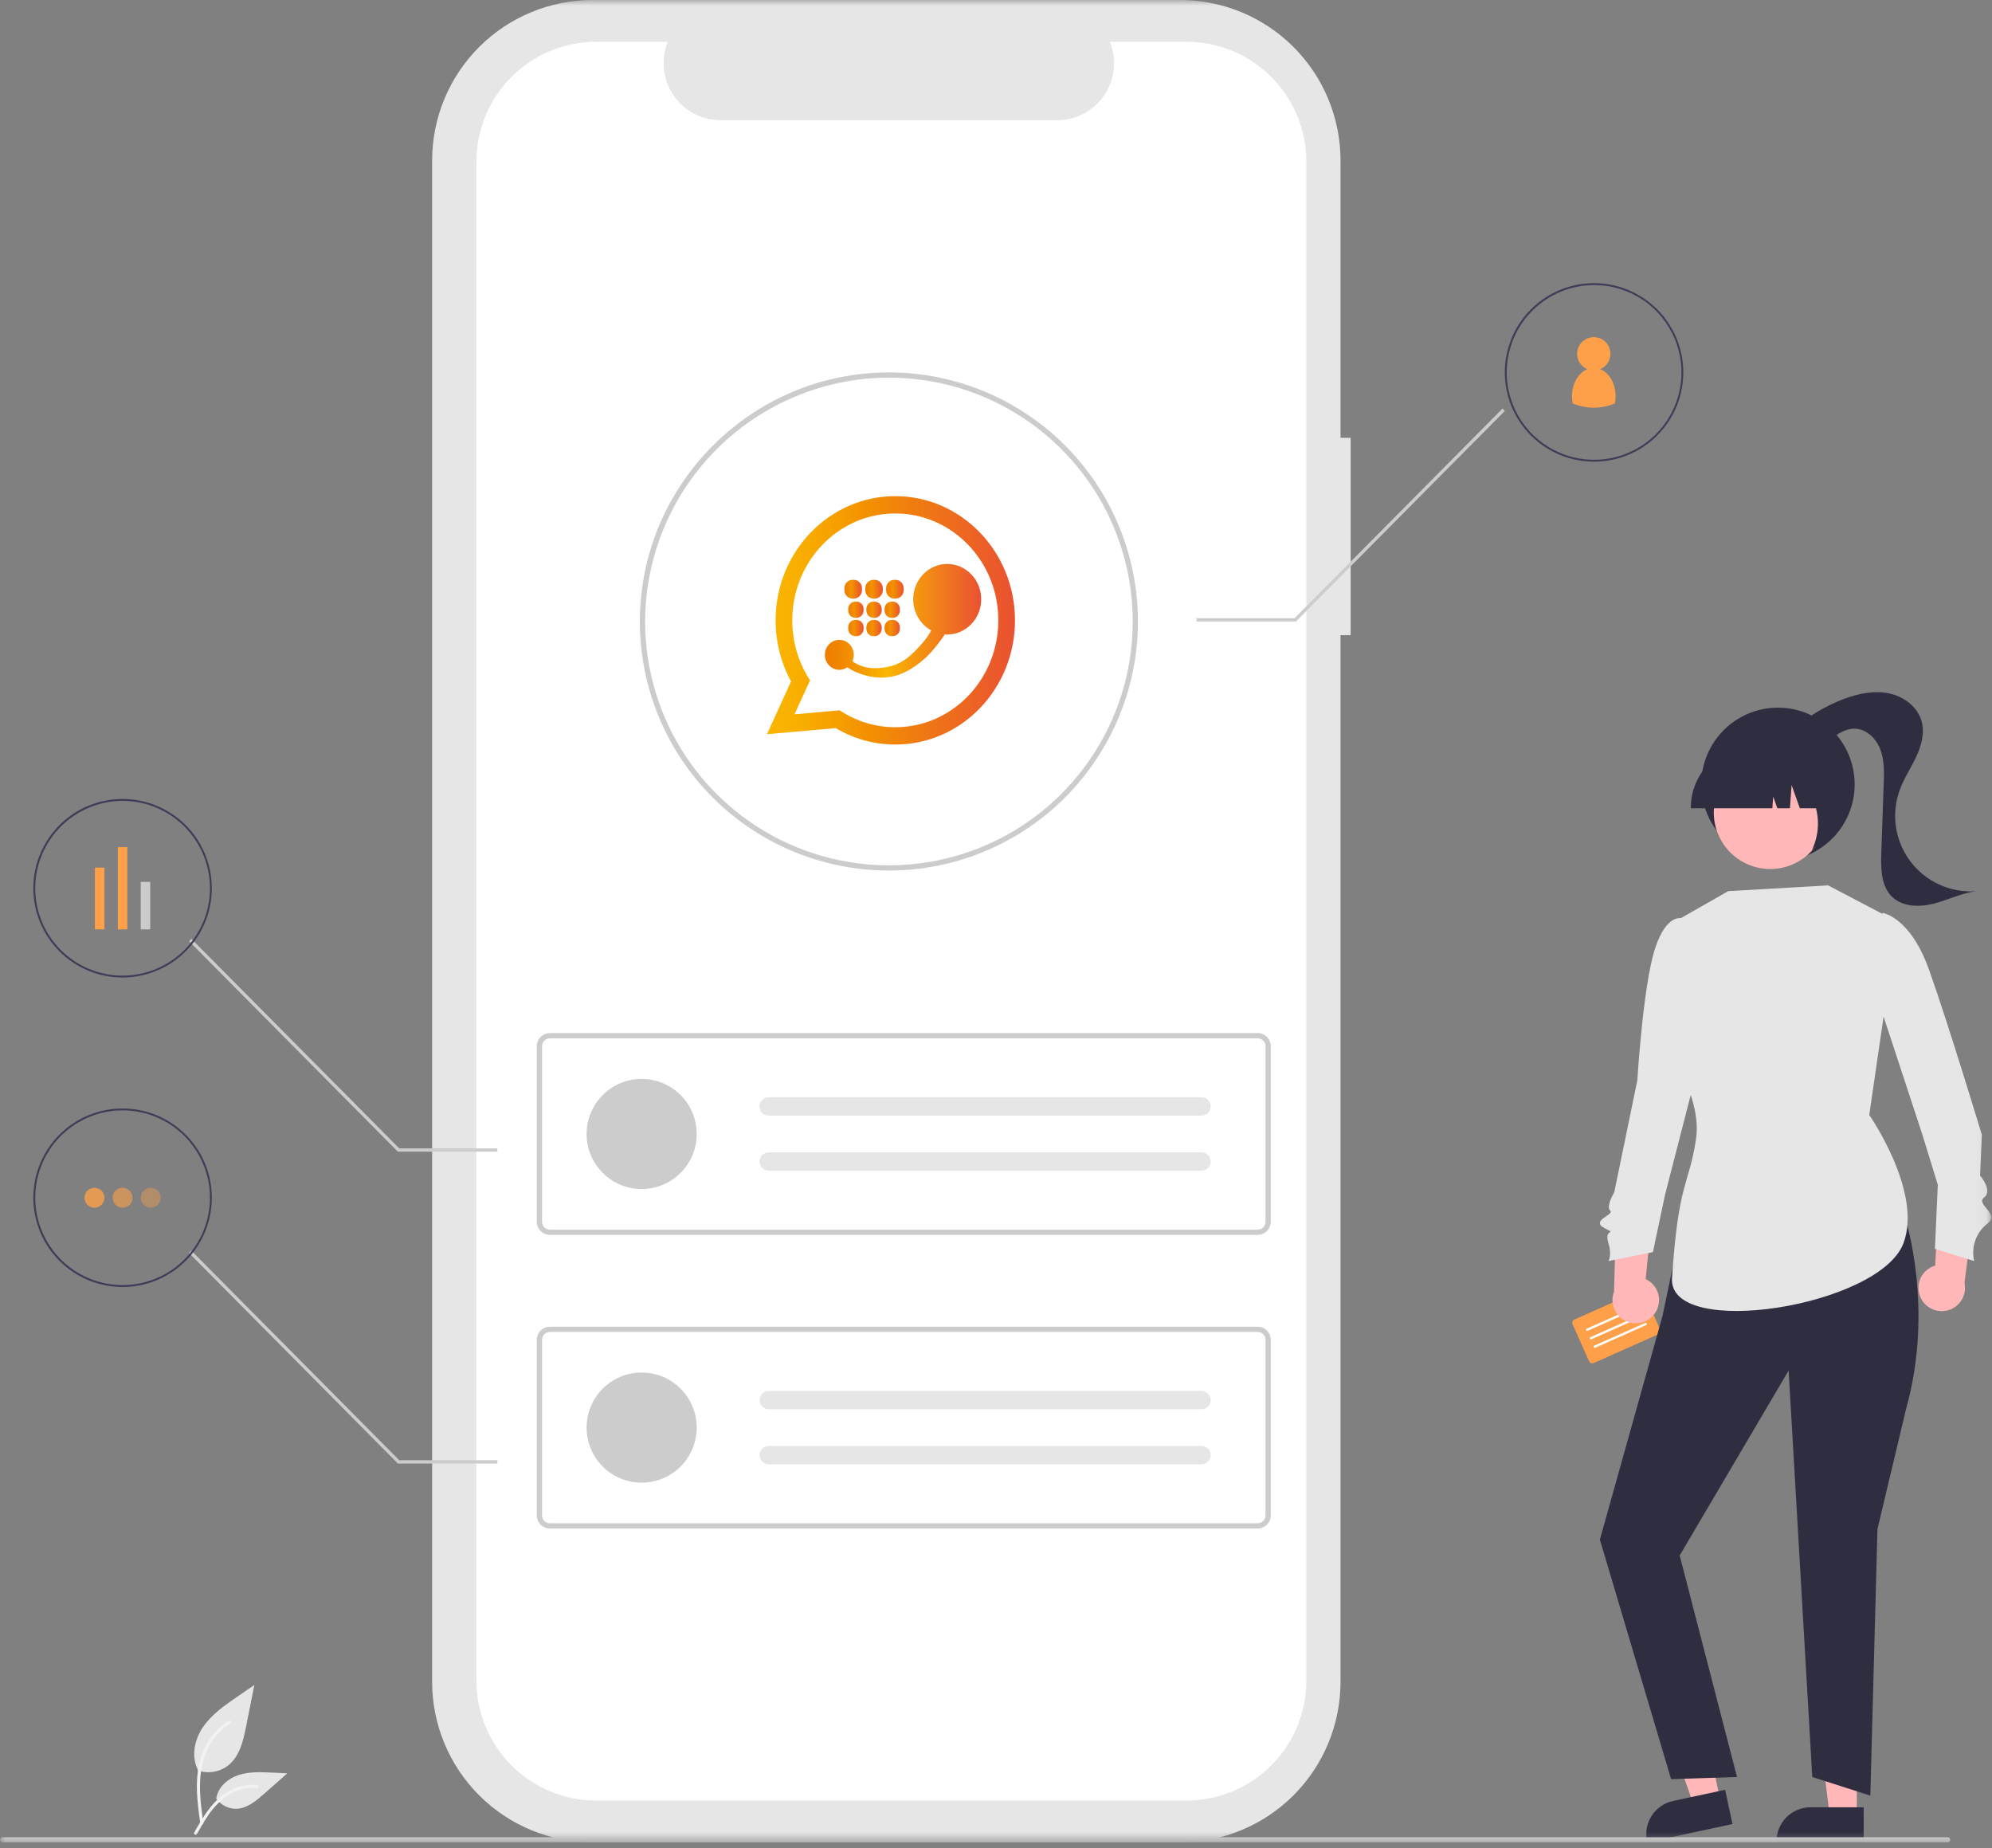 <svg width="180" height="167" viewBox="0 0 180 167" fill="none" xmlns="http://www.w3.org/2000/svg">
<rect x="0" y="0" width="180" height="167" fill="#808080" stroke="none"/>
<g clip-path="url(#clip0_2272_2950)">
<mask id="mask0_2272_2950" style="mask-type:luminance" maskUnits="userSpaceOnUse" x="0" y="0" width="180" height="167">
<path d="M179.935 0H0V166.455H179.935V0Z" fill="white"/>
</mask>
<g mask="url(#mask0_2272_2950)">
<path d="M122.046 39.556H121.131V14.501C121.131 10.655 119.603 6.967 116.884 4.248C114.165 1.528 110.477 0 106.631 0H53.548C49.703 0 46.014 1.528 43.295 4.248C40.576 6.967 39.048 10.655 39.048 14.501V151.954C39.048 155.8 40.576 159.488 43.295 162.207C46.014 164.927 49.703 166.455 53.548 166.455H106.631C110.477 166.455 114.165 164.927 116.884 162.207C119.603 159.488 121.131 155.8 121.131 151.954V57.39H122.046V39.556Z" fill="#E6E6E6"/>
<path d="M107.216 3.773H100.287C100.606 4.554 100.727 5.402 100.641 6.241C100.555 7.08 100.264 7.886 99.794 8.586C99.323 9.287 98.687 9.86 97.943 10.257C97.198 10.654 96.367 10.861 95.523 10.861H65.113C64.27 10.861 63.439 10.654 62.694 10.257C61.95 9.86 61.314 9.287 60.844 8.586C60.373 7.886 60.082 7.081 59.996 6.242C59.91 5.402 60.031 4.555 60.35 3.773H53.877C51.005 3.773 48.251 4.914 46.22 6.945C44.189 8.976 43.048 11.731 43.048 14.603V151.853C43.048 154.725 44.189 157.48 46.22 159.51C48.251 161.541 51.005 162.682 53.877 162.682H107.214C110.086 162.682 112.841 161.541 114.871 159.51C116.902 157.48 118.043 154.725 118.043 151.853V14.602C118.043 11.73 116.902 8.975 114.871 6.945C112.841 4.914 110.086 3.773 107.214 3.773H107.216Z" fill="white"/>
<path d="M113.644 111.572H49.69C49.376 111.572 49.075 111.447 48.853 111.225C48.631 111.003 48.506 110.702 48.506 110.388V94.524C48.506 94.21 48.631 93.909 48.853 93.687C49.075 93.465 49.376 93.34 49.69 93.34H113.644C113.958 93.34 114.259 93.465 114.481 93.687C114.703 93.909 114.828 94.21 114.828 94.524V110.388C114.828 110.702 114.703 111.003 114.481 111.225C114.259 111.447 113.958 111.572 113.644 111.572ZM49.69 93.813C49.502 93.814 49.321 93.888 49.188 94.022C49.055 94.155 48.98 94.336 48.98 94.524V110.388C48.98 110.577 49.055 110.757 49.188 110.891C49.321 111.024 49.502 111.099 49.69 111.099H113.644C113.832 111.099 114.013 111.024 114.146 110.891C114.279 110.757 114.354 110.577 114.354 110.388V94.524C114.354 94.336 114.279 94.155 114.146 94.022C114.013 93.888 113.832 93.814 113.644 93.813H49.69Z" fill="#CCCCCC"/>
<path d="M57.981 107.43C60.728 107.43 62.955 105.203 62.955 102.456C62.955 99.709 60.728 97.482 57.981 97.482C55.234 97.482 53.007 99.709 53.007 102.456C53.007 105.203 55.234 107.43 57.981 107.43Z" fill="#CCCCCC"/>
<path d="M69.469 99.14C69.359 99.138 69.249 99.158 69.147 99.199C69.045 99.24 68.952 99.301 68.874 99.378C68.795 99.455 68.733 99.547 68.691 99.648C68.648 99.75 68.626 99.859 68.626 99.969C68.626 100.079 68.648 100.188 68.691 100.29C68.733 100.391 68.795 100.483 68.874 100.56C68.952 100.637 69.045 100.698 69.147 100.739C69.249 100.78 69.359 100.8 69.469 100.798H108.553C108.662 100.8 108.77 100.781 108.871 100.741C108.973 100.701 109.066 100.641 109.144 100.566C109.222 100.49 109.285 100.399 109.329 100.299C109.372 100.199 109.395 100.092 109.397 99.983C109.399 99.874 109.379 99.765 109.339 99.664C109.299 99.562 109.239 99.47 109.163 99.392C109.088 99.313 108.997 99.251 108.897 99.208C108.797 99.165 108.689 99.142 108.58 99.14H69.469H69.469Z" fill="#E6E6E6"/>
<path d="M69.469 104.114C69.249 104.114 69.038 104.202 68.882 104.357C68.727 104.513 68.64 104.723 68.64 104.943C68.64 105.163 68.727 105.374 68.882 105.529C69.038 105.685 69.249 105.772 69.469 105.772H108.553C108.662 105.774 108.77 105.755 108.872 105.715C108.973 105.675 109.066 105.616 109.144 105.54C109.223 105.464 109.285 105.374 109.329 105.274C109.372 105.174 109.396 105.066 109.397 104.957C109.399 104.848 109.379 104.74 109.339 104.638C109.299 104.537 109.239 104.444 109.163 104.366C109.088 104.288 108.997 104.225 108.897 104.182C108.797 104.139 108.689 104.116 108.58 104.114H69.469L69.469 104.114Z" fill="#E6E6E6"/>
<path d="M113.644 138.101H49.69C49.376 138.101 49.075 137.976 48.853 137.754C48.631 137.532 48.506 137.231 48.506 136.917V121.053C48.506 120.739 48.631 120.438 48.853 120.216C49.075 119.994 49.376 119.869 49.69 119.869H113.644C113.958 119.869 114.259 119.994 114.481 120.216C114.703 120.438 114.828 120.739 114.828 121.053V136.917C114.828 137.231 114.703 137.532 114.481 137.754C114.259 137.976 113.958 138.101 113.644 138.101ZM49.69 120.342C49.502 120.343 49.321 120.417 49.188 120.551C49.055 120.684 48.98 120.864 48.98 121.053V136.917C48.98 137.106 49.055 137.286 49.188 137.419C49.321 137.553 49.502 137.628 49.69 137.628H113.644C113.832 137.628 114.013 137.553 114.146 137.419C114.279 137.286 114.354 137.106 114.354 136.917V121.053C114.354 120.864 114.279 120.684 114.146 120.551C114.013 120.417 113.832 120.343 113.644 120.342H49.69Z" fill="#CCCCCC"/>
<path d="M57.981 133.959C60.728 133.959 62.955 131.732 62.955 128.985C62.955 126.238 60.728 124.011 57.981 124.011C55.234 124.011 53.007 126.238 53.007 128.985C53.007 131.732 55.234 133.959 57.981 133.959Z" fill="#CCCCCC"/>
<path d="M69.469 125.669C69.249 125.669 69.038 125.756 68.882 125.912C68.727 126.067 68.64 126.278 68.64 126.498C68.64 126.718 68.727 126.929 68.882 127.084C69.038 127.24 69.249 127.327 69.469 127.327H108.553C108.662 127.329 108.77 127.31 108.872 127.27C108.973 127.23 109.066 127.17 109.144 127.095C109.223 127.019 109.285 126.928 109.329 126.828C109.372 126.728 109.396 126.621 109.397 126.512C109.399 126.403 109.379 126.294 109.339 126.193C109.299 126.091 109.239 125.999 109.163 125.921C109.088 125.842 108.997 125.78 108.897 125.737C108.797 125.694 108.689 125.671 108.58 125.669H69.469L69.469 125.669Z" fill="#E6E6E6"/>
<path d="M69.469 130.643C69.249 130.643 69.038 130.73 68.882 130.886C68.727 131.041 68.64 131.252 68.64 131.472C68.64 131.692 68.727 131.903 68.882 132.058C69.038 132.214 69.249 132.301 69.469 132.301H108.553C108.662 132.303 108.77 132.284 108.872 132.244C108.973 132.204 109.066 132.144 109.144 132.069C109.223 131.993 109.285 131.902 109.329 131.803C109.372 131.702 109.396 131.595 109.397 131.486C109.399 131.377 109.379 131.268 109.339 131.167C109.299 131.066 109.239 130.973 109.163 130.895C109.088 130.817 108.997 130.754 108.897 130.711C108.797 130.668 108.689 130.645 108.58 130.643H69.469L69.469 130.643Z" fill="#E6E6E6"/>
<path d="M80.321 78.652C74.356 78.655 68.634 76.287 64.414 72.071C60.194 67.855 57.822 62.135 57.819 56.169V56.151C57.819 56.103 57.819 56.054 57.822 56.007C57.891 43.684 67.984 33.648 80.321 33.648C86.289 33.648 92.013 36.018 96.233 40.238C100.453 44.458 102.824 50.181 102.825 56.149C102.825 62.117 100.455 67.841 96.235 72.061C92.015 76.281 86.292 78.652 80.324 78.652H80.321V78.652ZM80.321 34.121C74.506 34.134 68.93 36.441 64.806 40.542C60.682 44.642 58.342 50.205 58.296 56.02C58.294 56.071 58.294 56.112 58.294 56.149C58.293 60.507 59.585 64.766 62.005 68.39C64.426 72.013 67.866 74.838 71.892 76.505C75.918 78.173 80.347 78.61 84.621 77.76C88.895 76.91 92.821 74.812 95.902 71.731C98.984 68.65 101.082 64.725 101.932 60.451C102.783 56.178 102.346 51.748 100.679 47.722C99.012 43.696 96.188 40.255 92.565 37.834C88.942 35.413 84.682 34.121 80.325 34.121H80.321Z" fill="#CCCCCC"/>
<path d="M145.988 35.792C145.988 36.012 145.966 36.232 145.922 36.448C145.32 36.703 144.672 36.835 144.018 36.835C143.364 36.835 142.716 36.703 142.114 36.448C142.07 36.232 142.048 36.012 142.048 35.792C142.048 34.647 142.631 33.679 143.434 33.356C143.113 33.221 142.849 32.979 142.686 32.672C142.524 32.364 142.472 32.01 142.541 31.669C142.61 31.328 142.795 31.021 143.064 30.801C143.333 30.581 143.67 30.46 144.018 30.46C144.366 30.46 144.703 30.581 144.972 30.801C145.241 31.021 145.426 31.328 145.495 31.669C145.563 32.01 145.512 32.364 145.349 32.672C145.187 32.979 144.923 33.221 144.602 33.356C145.405 33.679 145.988 34.647 145.988 35.792Z" fill="#FDA049"/>
<path d="M17.295 84.829L36.077 103.759H44.944V104.056H35.953L35.909 104.012L17.083 85.037L17.295 84.829Z" fill="#CCCCCC"/>
<path d="M11.076 88.317C10.017 88.317 8.969 88.109 7.991 87.705C7.013 87.3 6.124 86.707 5.375 85.958C4.626 85.21 4.032 84.322 3.627 83.344C3.221 82.366 3.012 81.318 3.012 80.26V80.253C3.012 80.236 3.012 80.218 3.012 80.202C3.022 78.609 3.503 77.055 4.396 75.736C5.288 74.416 6.551 73.391 8.025 72.788C9.5 72.186 11.119 72.034 12.68 72.35C14.241 72.668 15.673 73.439 16.796 74.569C17.918 75.699 18.681 77.136 18.988 78.699C19.295 80.262 19.132 81.88 18.521 83.351C17.909 84.821 16.875 86.078 15.55 86.961C14.225 87.845 12.668 88.317 11.076 88.317ZM11.076 72.359C8.991 72.363 6.993 73.19 5.515 74.66C4.038 76.129 3.199 78.123 3.183 80.207C3.183 80.225 3.183 80.239 3.183 80.252C3.182 81.814 3.645 83.341 4.513 84.639C5.38 85.937 6.613 86.95 8.056 87.547C9.498 88.145 11.086 88.301 12.617 87.997C14.149 87.692 15.556 86.94 16.66 85.836C17.764 84.732 18.516 83.325 18.821 81.794C19.126 80.263 18.969 78.675 18.372 77.232C17.774 75.79 16.762 74.556 15.464 73.689C14.166 72.821 12.639 72.358 11.078 72.358L11.076 72.359Z" fill="#3F3D56"/>
<path d="M17.295 113.002L36.077 131.933H44.944V132.23H35.953L35.909 132.186L17.083 113.211L17.295 113.002Z" fill="#CCCCCC"/>
<path d="M11.076 100.153C10.017 100.152 8.969 100.36 7.991 100.765C7.013 101.17 6.124 101.763 5.375 102.511C4.626 103.259 4.032 104.148 3.627 105.125C3.221 106.103 3.012 107.151 3.012 108.21V108.217C3.012 108.233 3.012 108.251 3.012 108.268C3.022 109.861 3.503 111.415 4.396 112.734C5.288 114.053 6.551 115.079 8.025 115.681C9.5 116.284 11.119 116.436 12.68 116.119C14.241 115.802 15.673 115.03 16.796 113.9C17.918 112.771 18.681 111.334 18.988 109.771C19.295 108.208 19.132 106.589 18.521 105.119C17.909 103.648 16.875 102.392 15.55 101.508C14.225 100.624 12.668 100.153 11.076 100.153ZM11.076 116.111C8.991 116.106 6.993 115.279 5.515 113.81C4.038 112.34 3.199 110.347 3.183 108.263C3.183 108.245 3.183 108.23 3.183 108.217C3.182 106.656 3.645 105.129 4.513 103.83C5.38 102.532 6.613 101.52 8.056 100.922C9.498 100.324 11.086 100.168 12.617 100.473C14.149 100.777 15.556 101.529 16.66 102.633C17.764 103.738 18.516 105.144 18.821 106.676C19.126 108.208 18.969 109.795 18.372 111.238C17.774 112.68 16.762 113.913 15.463 114.781C14.165 115.648 12.638 116.111 11.077 116.111L11.076 116.111Z" fill="#3F3D56"/>
<path d="M13.575 83.969V79.681H12.716V83.969H13.575Z" fill="#CCCCCC"/>
<path d="M11.506 83.969V76.538H10.646V83.969H11.506Z" fill="#FDA049"/>
<path d="M9.437 83.969V78.389H8.577V83.969H9.437Z" fill="#FDA049"/>
<path opacity="0.8" d="M8.535 109.117C9.032 109.117 9.435 108.714 9.435 108.217C9.435 107.719 9.032 107.316 8.535 107.316C8.038 107.316 7.635 107.719 7.635 108.217C7.635 108.714 8.038 109.117 8.535 109.117Z" fill="#FDA049"/>
<path opacity="0.4" d="M13.619 109.117C14.116 109.117 14.519 108.714 14.519 108.217C14.519 107.719 14.116 107.316 13.619 107.316C13.122 107.316 12.719 107.719 12.719 108.217C12.719 108.714 13.122 109.117 13.619 109.117Z" fill="#FDA049"/>
<path d="M142.259 119.224C142.183 119.258 142.123 119.321 142.093 119.399C142.063 119.477 142.065 119.563 142.099 119.639L143.593 122.994C143.627 123.07 143.69 123.13 143.768 123.159C143.846 123.189 143.932 123.187 144.008 123.153L149.855 120.55C149.931 120.516 149.99 120.453 150.02 120.375C150.05 120.297 150.048 120.211 150.014 120.135L148.521 116.78C148.486 116.704 148.424 116.645 148.346 116.615C148.268 116.585 148.181 116.587 148.105 116.621L142.259 119.224Z" fill="#FDA049"/>
<path d="M148.059 118.192L143.458 120.241C143.433 120.252 143.404 120.253 143.378 120.243C143.352 120.233 143.331 120.213 143.32 120.187C143.308 120.162 143.307 120.133 143.318 120.107C143.327 120.081 143.347 120.06 143.373 120.049L147.973 118C147.998 117.989 148.027 117.988 148.053 117.998C148.079 118.008 148.1 118.028 148.112 118.054C148.123 118.079 148.124 118.108 148.114 118.134C148.104 118.16 148.084 118.181 148.059 118.192Z" fill="white"/>
<path d="M148.399 118.958L143.799 121.007C143.774 121.019 143.745 121.019 143.719 121.009C143.693 120.999 143.672 120.979 143.66 120.954C143.649 120.929 143.648 120.9 143.658 120.874C143.668 120.848 143.688 120.827 143.714 120.815L148.314 118.767C148.339 118.756 148.368 118.755 148.394 118.765C148.42 118.775 148.441 118.795 148.452 118.82C148.464 118.846 148.465 118.875 148.455 118.9C148.444 118.926 148.425 118.947 148.399 118.959L148.399 118.958Z" fill="white"/>
<path d="M148.741 119.725L144.141 121.774C144.115 121.785 144.087 121.786 144.06 121.776C144.035 121.766 144.014 121.746 144.002 121.721C143.991 121.695 143.99 121.666 144 121.64C144.01 121.614 144.03 121.593 144.055 121.582L148.656 119.534C148.681 119.522 148.71 119.521 148.736 119.531C148.762 119.541 148.783 119.561 148.794 119.587C148.806 119.612 148.806 119.641 148.796 119.667C148.786 119.693 148.767 119.714 148.741 119.725Z" fill="white"/>
<path opacity="0.6" d="M11.077 109.117C11.574 109.117 11.977 108.714 11.977 108.217C11.977 107.719 11.574 107.316 11.077 107.316C10.58 107.316 10.177 107.719 10.177 108.217C10.177 108.714 10.58 109.117 11.077 109.117Z" fill="#FDA049"/>
<path d="M173.569 117.279C173.434 117.004 173.361 116.704 173.355 116.399C173.349 116.093 173.41 115.79 173.534 115.51C173.658 115.231 173.841 114.982 174.071 114.782C174.302 114.581 174.573 114.433 174.867 114.349L175.269 106.933L178.37 109.228L177.513 115.918C177.622 116.421 177.543 116.947 177.291 117.395C177.039 117.843 176.631 118.183 176.144 118.351C175.658 118.518 175.127 118.502 174.652 118.304C174.177 118.106 173.791 117.741 173.568 117.278L173.569 117.279Z" fill="#FFB7B7"/>
<path d="M149.535 118.658C149.711 118.408 149.829 118.122 149.882 117.821C149.935 117.52 149.921 117.211 149.842 116.916C149.763 116.621 149.62 116.347 149.423 116.113C149.226 115.88 148.981 115.691 148.704 115.563L149.45 108.174L146.031 109.964L145.846 116.707C145.661 117.186 145.658 117.718 145.838 118.2C146.018 118.682 146.369 119.081 146.824 119.321C147.279 119.562 147.806 119.627 148.306 119.505C148.805 119.383 149.243 119.081 149.535 118.658Z" fill="#FFB7B7"/>
<path d="M167.782 164.087H165.339L164.177 154.664H167.782L167.782 164.087Z" fill="#FFB7B7"/>
<path d="M168.405 163.289H163.594C162.781 163.289 162.002 163.612 161.427 164.187C160.853 164.762 160.53 165.541 160.529 166.354V166.454H168.406L168.405 163.289Z" fill="#2F2E41"/>
<path d="M155.444 162.62L153.055 163.132L149.944 154.162L153.47 153.407L155.444 162.62Z" fill="#FFB7B7"/>
<path d="M155.886 161.709L151.182 162.717C150.788 162.801 150.415 162.962 150.083 163.191C149.752 163.42 149.469 163.711 149.25 164.049C149.031 164.387 148.881 164.765 148.808 165.161C148.736 165.557 148.741 165.964 148.826 166.357L148.847 166.455L156.549 164.805L155.886 161.709Z" fill="#2F2E41"/>
<path d="M172.186 110.164C172.186 110.164 174.785 118.196 172.24 127.28L169.649 138.16L169.006 162.236L163.76 160.552L161.623 123.83L151.779 140.539L156.96 160.552L151.002 160.746L144.567 139.103L150.224 118.908L151.261 113.985L172.186 110.164Z" fill="#2F2E41"/>
<path d="M150.947 83.489L156.165 80.515L165.192 79.994L171.453 83.281L168.909 100.738C168.909 100.738 173.762 107.703 171.992 112.344C169.808 118.072 150.711 121.06 151.085 115.47C151.674 106.649 152.585 107.257 153.252 102.931C153.984 98.184 148.859 92.098 148.859 92.098L150.947 83.489Z" fill="#E6E6E6"/>
<path d="M169.523 85.002L170.105 82.481C170.105 82.481 172.586 82.801 174.306 87.605C176.026 92.409 179.083 102.534 179.083 102.534L178.923 106.213C178.923 106.213 180.101 107.574 179.288 108.195C178.476 108.817 180.757 109.659 179.602 110.543C179.094 110.932 178.71 111.459 178.496 112.06C178.281 112.662 178.244 113.313 178.391 113.935L174.843 112.839L175.104 107.047L173.698 102.482L169.941 91.054L169.523 85.002Z" fill="#E6E6E6"/>
<path d="M152.858 85.432L152.068 82.987C152.068 82.987 150.612 82.392 149.538 85.748C148.463 89.104 147.953 97.599 147.953 97.599L145.866 107.724C145.866 107.724 145.086 109.014 145.5 109.383C145.914 109.753 143.679 110.273 144.978 110.957C146.278 111.642 144.866 110.81 145.352 112.371C145.671 113.396 145.344 113.935 145.344 113.935L149.361 113.127L150.457 107.937L152.943 98.287L152.858 85.432Z" fill="#E6E6E6"/>
<path d="M160.659 77.798C164.486 77.798 167.589 74.695 167.589 70.868C167.589 67.041 164.486 63.938 160.659 63.938C156.832 63.938 153.729 67.041 153.729 70.868C153.729 74.695 156.832 77.798 160.659 77.798Z" fill="#2F2E41"/>
<path d="M161.37 66.555C162.861 65.043 164.666 63.876 166.656 63.137C167.934 62.663 169.325 62.371 170.661 62.64C171.997 62.909 173.26 63.833 173.633 65.144C173.938 66.216 173.623 67.37 173.15 68.379C172.677 69.388 172.046 70.323 171.664 71.37C171.274 72.438 171.156 73.586 171.322 74.711C171.489 75.836 171.933 76.901 172.615 77.81C173.297 78.72 174.196 79.445 175.23 79.918C176.263 80.392 177.398 80.601 178.533 80.525C177.22 80.701 176.01 81.318 174.727 81.646C173.444 81.973 171.93 81.952 170.976 81.032C169.967 80.06 169.947 78.479 169.996 77.078L170.213 70.833C170.251 69.771 170.282 68.676 169.899 67.685C169.516 66.694 168.606 65.826 167.543 65.835C166.738 65.842 166.026 66.329 165.38 66.81C164.735 67.291 164.051 67.805 163.249 67.876C162.447 67.947 161.532 67.354 161.592 66.551L161.37 66.555Z" fill="#2F2E41"/>
<path d="M164.438 70.969C163.087 68.497 159.987 67.588 157.515 68.939C155.044 70.291 154.135 73.39 155.486 75.862C156.838 78.334 159.937 79.242 162.409 77.891C164.881 76.54 165.789 73.44 164.438 70.969Z" fill="#FFB7B7"/>
<path d="M152.788 73.029H160.153L160.228 71.972L160.606 73.029H161.74L161.89 70.933L162.638 73.029H164.834V72.925C164.832 71.466 164.252 70.067 163.22 69.035C162.188 68.004 160.79 67.423 159.33 67.422H158.292C156.833 67.423 155.434 68.004 154.402 69.035C153.37 70.067 152.79 71.466 152.788 72.925L152.788 73.029Z" fill="#2F2E41"/>
<path d="M163.721 76.83L166.411 74.138L166.864 68.177H160.927L161.074 68.324C163.119 70.366 165.327 73.364 163.721 76.83Z" fill="#2F2E41"/>
<path d="M176 166.455H0.237C0.176 166.455 0.118 166.431 0.075 166.388C0.032 166.345 0.008 166.287 0.008 166.227C0.008 166.166 0.032 166.108 0.075 166.065C0.118 166.022 0.176 165.998 0.237 165.998H176C176.061 165.998 176.119 166.022 176.162 166.065C176.205 166.108 176.229 166.166 176.229 166.227C176.229 166.287 176.205 166.345 176.162 166.388C176.119 166.431 176.061 166.455 176 166.455Z" fill="#E6E6E6"/>
<path d="M17.856 159.954C18.331 160.121 18.84 160.162 19.336 160.075C19.831 159.988 20.295 159.775 20.684 159.456C21.675 158.624 21.985 157.255 22.238 155.987L22.985 152.236L21.421 153.313C20.296 154.088 19.145 154.888 18.366 156.01C17.587 157.132 17.247 158.663 17.873 159.878" fill="#E6E6E6"/>
<path d="M18.098 164.756C17.901 163.321 17.698 161.868 17.837 160.418C17.926 159.125 18.383 157.884 19.152 156.841C19.577 156.295 20.093 155.826 20.679 155.457C20.831 155.361 20.972 155.603 20.82 155.699C19.807 156.339 19.023 157.285 18.582 158.399C18.095 159.638 18.017 160.989 18.101 162.305C18.151 163.101 18.259 163.892 18.367 164.682C18.376 164.717 18.371 164.755 18.353 164.787C18.334 164.819 18.305 164.843 18.27 164.854C18.234 164.863 18.196 164.859 18.164 164.84C18.132 164.822 18.108 164.792 18.098 164.756Z" fill="#F2F2F2"/>
<path d="M19.516 162.454C19.719 162.763 19.999 163.015 20.328 163.185C20.657 163.354 21.024 163.437 21.394 163.423C22.345 163.378 23.137 162.714 23.851 162.085L25.962 160.221L24.565 160.154C23.56 160.106 22.529 160.062 21.573 160.371C20.617 160.681 19.734 161.427 19.559 162.417" fill="#E6E6E6"/>
<path d="M17.542 165.581C18.49 163.903 19.59 162.039 21.554 161.443C22.101 161.278 22.674 161.219 23.242 161.269C23.421 161.284 23.377 161.56 23.198 161.545C22.245 161.466 21.294 161.718 20.504 162.258C19.762 162.796 19.134 163.475 18.653 164.255C18.347 164.722 18.072 165.209 17.797 165.695C17.71 165.85 17.453 165.738 17.542 165.581Z" fill="#F2F2F2"/>
<path d="M144.041 41.711C142.983 41.712 141.935 41.504 140.956 41.099C139.978 40.694 139.089 40.101 138.341 39.353C137.592 38.605 136.998 37.716 136.592 36.739C136.187 35.761 135.978 34.713 135.978 33.654V33.648C135.978 33.631 135.978 33.613 135.978 33.596C135.988 32.004 136.469 30.449 137.361 29.13C138.254 27.811 139.517 26.785 140.991 26.183C142.465 25.58 144.085 25.428 145.646 25.745C147.207 26.062 148.639 26.834 149.761 27.964C150.884 29.093 151.647 30.53 151.954 32.093C152.261 33.656 152.098 35.275 151.486 36.745C150.875 38.216 149.841 39.472 148.516 40.356C147.191 41.24 145.634 41.711 144.041 41.711ZM144.041 25.753C141.957 25.758 139.959 26.585 138.481 28.054C137.003 29.524 136.165 31.517 136.148 33.601C136.148 33.619 136.148 33.634 136.148 33.647C136.148 35.208 136.611 36.735 137.479 38.033C138.346 39.332 139.579 40.344 141.021 40.941C142.464 41.539 144.052 41.696 145.583 41.391C147.115 41.087 148.521 40.335 149.626 39.231C150.73 38.127 151.482 36.72 151.787 35.188C152.092 33.657 151.935 32.069 151.338 30.627C150.74 29.184 149.728 27.951 148.43 27.083C147.131 26.216 145.605 25.753 144.043 25.753L144.041 25.753Z" fill="#3F3D56"/>
<path d="M135.765 36.921L116.983 55.852H108.115V56.149H117.107L117.15 56.105L135.977 37.13L135.765 36.921Z" fill="#CCCCCC"/>
<path d="M80.901 44.828C74.928 44.828 70.085 49.852 70.085 56.048C70.085 58.054 70.592 59.937 71.481 61.565L69.301 66.338L75.52 65.785C77.105 66.73 78.941 67.27 80.901 67.27C86.873 67.27 91.715 62.247 91.715 56.05C91.715 49.853 86.873 44.828 80.901 44.828ZM80.901 65.706C79.047 65.706 77.321 65.144 75.87 64.175L71.789 64.541L73.192 61.488C73.192 61.488 73.195 61.483 73.201 61.476C72.184 59.929 71.591 58.061 71.591 56.048C71.591 50.715 75.759 46.391 80.899 46.391C86.04 46.391 90.208 50.715 90.208 56.048C90.208 61.382 86.041 65.706 80.901 65.706Z" fill="url(#paint0_linear_2272_2950)"/>
<path d="M85.59 50.954C83.892 50.954 82.517 52.38 82.517 54.142C82.517 55.359 83.176 56.419 84.145 56.955C83.963 57.308 83.69 57.725 83.276 58.188C81.951 59.676 81.099 60.231 79.406 60.358C78.075 60.459 77.265 59.931 77.023 59.742C77.102 59.566 77.147 59.37 77.147 59.165C77.147 58.417 76.562 57.811 75.842 57.811C75.121 57.811 74.537 58.417 74.537 59.165C74.537 59.912 75.121 60.518 75.842 60.518C76.108 60.518 76.356 60.436 76.562 60.293C77.028 60.6 77.71 60.94 78.614 61.119C80.62 61.515 82.038 60.746 83.276 59.748C84.149 59.045 84.947 57.954 85.374 57.321C85.445 57.327 85.517 57.329 85.59 57.329C87.287 57.329 88.662 55.903 88.662 54.142C88.662 52.38 87.286 50.954 85.59 50.954Z" fill="url(#paint1_linear_2272_2950)"/>
<path d="M77.04 52.386H77.146C77.555 52.386 77.888 52.731 77.888 53.155V53.317C77.888 53.741 77.555 54.086 77.146 54.086H77.04C76.631 54.086 76.299 53.741 76.299 53.317V53.155C76.3 52.731 76.631 52.386 77.04 52.386Z" fill="url(#paint2_linear_2272_2950)"/>
<path d="M78.927 52.386H79.033C79.442 52.386 79.774 52.731 79.774 53.155V53.317C79.774 53.741 79.442 54.086 79.033 54.086H78.927C78.518 54.086 78.186 53.741 78.186 53.317V53.155C78.186 52.731 78.518 52.386 78.927 52.386Z" fill="url(#paint3_linear_2272_2950)"/>
<path d="M80.812 52.386H80.918C81.327 52.386 81.659 52.731 81.659 53.155V53.317C81.659 53.741 81.327 54.086 80.918 54.086H80.812C80.402 54.086 80.07 53.741 80.07 53.317V53.155C80.07 52.731 80.402 52.386 80.812 52.386Z" fill="url(#paint4_linear_2272_2950)"/>
<path d="M77.29 54.355H77.393C77.747 54.355 78.035 54.653 78.035 55.021V55.156C78.035 55.524 77.747 55.823 77.393 55.823H77.29C76.935 55.823 76.647 55.524 76.647 55.156V55.021C76.647 54.653 76.934 54.355 77.29 54.355Z" fill="url(#paint5_linear_2272_2950)"/>
<path d="M78.928 54.355H79.031C79.386 54.355 79.674 54.653 79.674 55.021V55.156C79.674 55.524 79.386 55.823 79.031 55.823H78.928C78.574 55.823 78.286 55.524 78.286 55.156V55.021C78.286 54.653 78.573 54.355 78.928 54.355Z" fill="url(#paint6_linear_2272_2950)"/>
<path d="M80.569 54.355H80.672C81.026 54.355 81.314 54.653 81.314 55.021V55.156C81.314 55.524 81.026 55.823 80.672 55.823H80.569C80.215 55.823 79.927 55.524 79.927 55.156V55.021C79.927 54.653 80.213 54.355 80.569 54.355Z" fill="url(#paint7_linear_2272_2950)"/>
<path d="M77.29 56.01H77.393C77.747 56.01 78.035 56.309 78.035 56.676V56.812C78.035 57.179 77.747 57.478 77.393 57.478H77.29C76.935 57.478 76.647 57.179 76.647 56.812V56.676C76.647 56.309 76.934 56.01 77.29 56.01Z" fill="url(#paint8_linear_2272_2950)"/>
<path d="M78.928 56.01H79.031C79.386 56.01 79.674 56.309 79.674 56.676V56.812C79.674 57.179 79.386 57.478 79.031 57.478H78.928C78.574 57.478 78.286 57.179 78.286 56.812V56.676C78.286 56.309 78.573 56.01 78.928 56.01Z" fill="url(#paint9_linear_2272_2950)"/>
<path d="M80.569 56.01H80.672C81.026 56.01 81.314 56.309 81.314 56.676V56.812C81.314 57.179 81.026 57.478 80.672 57.478H80.569C80.215 57.478 79.927 57.179 79.927 56.812V56.676C79.927 56.309 80.213 56.01 80.569 56.01Z" fill="url(#paint10_linear_2272_2950)"/>
</g>
</g>
<defs>
<linearGradient id="paint0_linear_2272_2950" x1="69.301" y1="56.048" x2="91.715" y2="56.048" gradientUnits="userSpaceOnUse">
<stop stop-color="#FAB600"/>
<stop offset="0.122" stop-color="#F9AF00"/>
<stop offset="0.327" stop-color="#F59A00"/>
<stop offset="0.392" stop-color="#F39200"/>
<stop offset="1" stop-color="#EA5131"/>
</linearGradient>
<linearGradient id="paint1_linear_2272_2950" x1="74.535" y1="56.091" x2="88.662" y2="56.091" gradientUnits="userSpaceOnUse">
<stop stop-color="#EF7D00"/>
<stop offset="0.087" stop-color="#F18500"/>
<stop offset="0.235" stop-color="#F59B00"/>
<stop offset="0.392" stop-color="#FAB600"/>
<stop offset="1" stop-color="#EA5131"/>
</linearGradient>
<linearGradient id="paint2_linear_2272_2950" x1="76.3" y1="53.236" x2="77.888" y2="53.236" gradientUnits="userSpaceOnUse">
<stop stop-color="#EF7D00"/>
<stop offset="0.19" stop-color="#F18500"/>
<stop offset="0.392" stop-color="#F39200"/>
<stop offset="1" stop-color="#EA5131"/>
</linearGradient>
<linearGradient id="paint3_linear_2272_2950" x1="78.186" y1="53.236" x2="79.773" y2="53.236" gradientUnits="userSpaceOnUse">
<stop stop-color="#EF7D00"/>
<stop offset="0.19" stop-color="#F18500"/>
<stop offset="0.392" stop-color="#F39200"/>
<stop offset="1" stop-color="#EA5131"/>
</linearGradient>
<linearGradient id="paint4_linear_2272_2950" x1="80.071" y1="53.236" x2="81.659" y2="53.236" gradientUnits="userSpaceOnUse">
<stop stop-color="#EF7D00"/>
<stop offset="0.19" stop-color="#F18500"/>
<stop offset="0.392" stop-color="#F39200"/>
<stop offset="1" stop-color="#EA5131"/>
</linearGradient>
<linearGradient id="paint5_linear_2272_2950" x1="76.647" y1="55.089" x2="78.035" y2="55.089" gradientUnits="userSpaceOnUse">
<stop stop-color="#EF7D00"/>
<stop offset="0.19" stop-color="#F18500"/>
<stop offset="0.392" stop-color="#F39200"/>
<stop offset="1" stop-color="#EA5131"/>
</linearGradient>
<linearGradient id="paint6_linear_2272_2950" x1="78.285" y1="55.089" x2="79.674" y2="55.089" gradientUnits="userSpaceOnUse">
<stop stop-color="#EF7D00"/>
<stop offset="0.19" stop-color="#F18500"/>
<stop offset="0.392" stop-color="#F39200"/>
<stop offset="1" stop-color="#EA5131"/>
</linearGradient>
<linearGradient id="paint7_linear_2272_2950" x1="79.926" y1="55.089" x2="81.314" y2="55.089" gradientUnits="userSpaceOnUse">
<stop stop-color="#EF7D00"/>
<stop offset="0.19" stop-color="#F18500"/>
<stop offset="0.392" stop-color="#F39200"/>
<stop offset="1" stop-color="#EA5131"/>
</linearGradient>
<linearGradient id="paint8_linear_2272_2950" x1="76.647" y1="56.745" x2="78.035" y2="56.745" gradientUnits="userSpaceOnUse">
<stop stop-color="#EF7D00"/>
<stop offset="0.19" stop-color="#F18500"/>
<stop offset="0.392" stop-color="#F39200"/>
<stop offset="1" stop-color="#EA5131"/>
</linearGradient>
<linearGradient id="paint9_linear_2272_2950" x1="78.285" y1="56.745" x2="79.674" y2="56.745" gradientUnits="userSpaceOnUse">
<stop stop-color="#EF7D00"/>
<stop offset="0.19" stop-color="#F18500"/>
<stop offset="0.392" stop-color="#F39200"/>
<stop offset="1" stop-color="#EA5131"/>
</linearGradient>
<linearGradient id="paint10_linear_2272_2950" x1="79.926" y1="56.745" x2="81.314" y2="56.745" gradientUnits="userSpaceOnUse">
<stop stop-color="#EF7D00"/>
<stop offset="0.19" stop-color="#F18500"/>
<stop offset="0.392" stop-color="#F39200"/>
<stop offset="1" stop-color="#EA5131"/>
</linearGradient>
<clipPath id="clip0_2272_2950">
<rect width="180" height="166.506" fill="white"/>
</clipPath>
</defs>
</svg>
